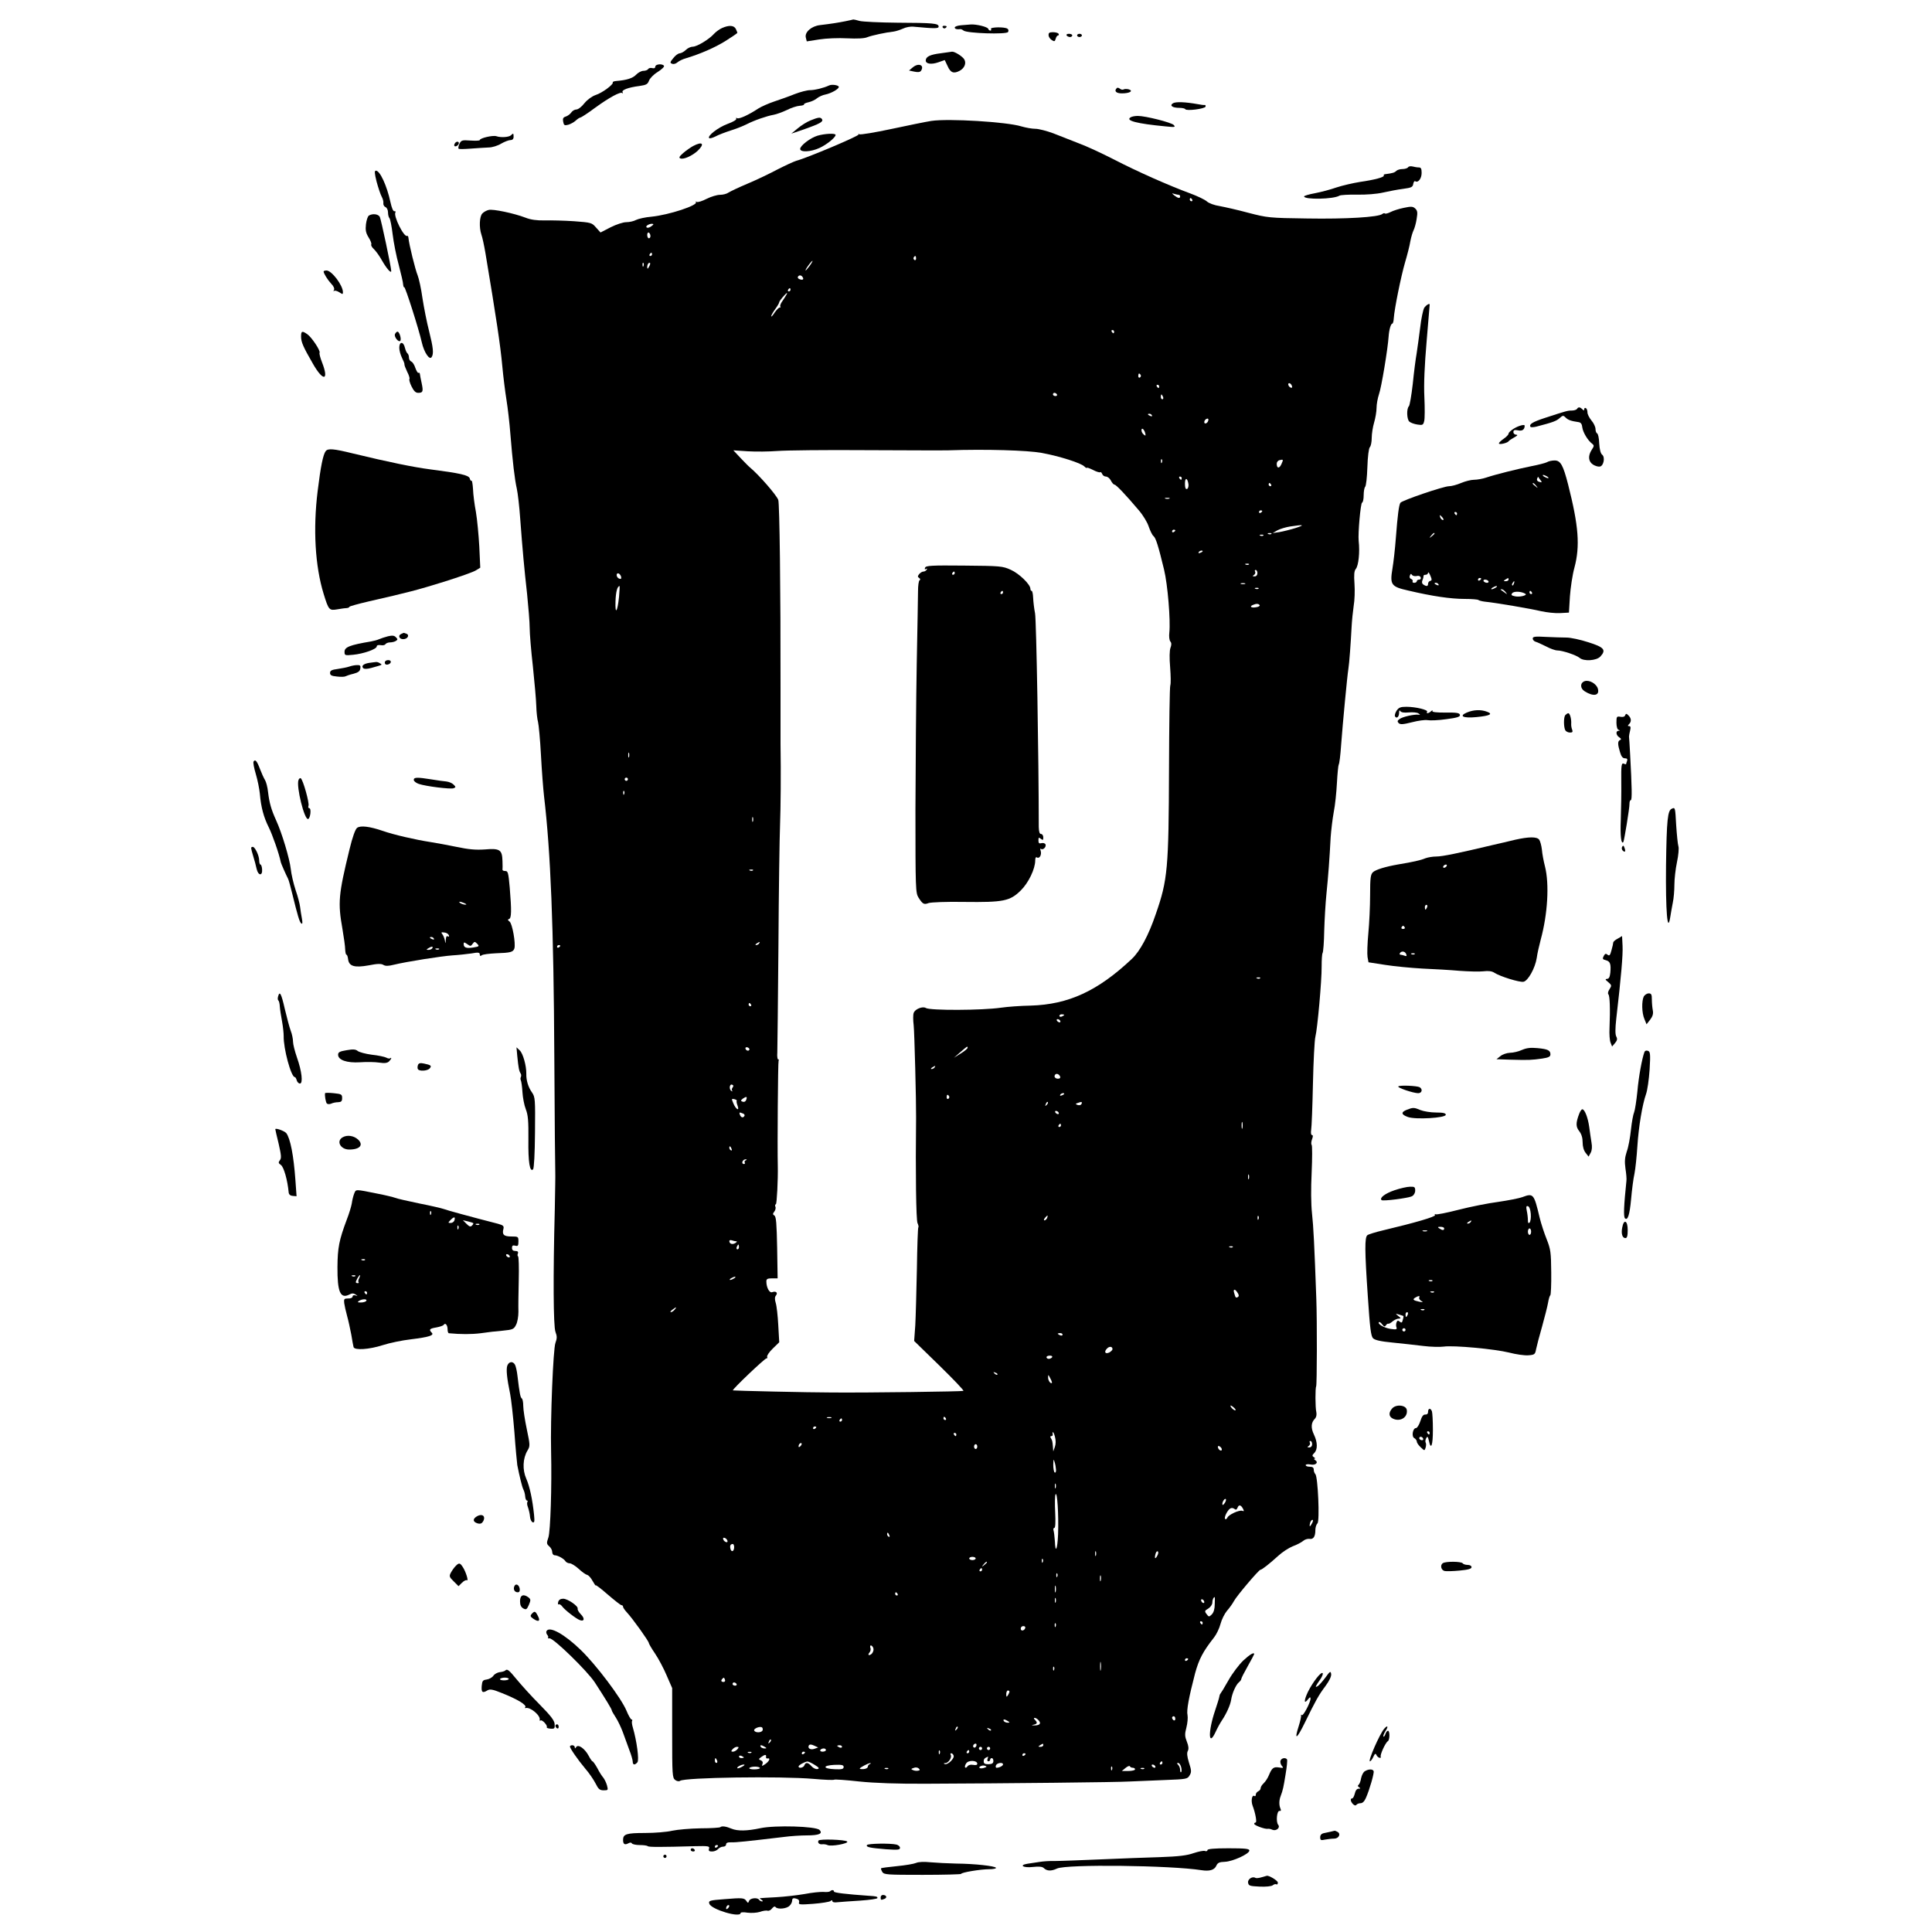 <?xml version="1.0" standalone="no"?>
<!DOCTYPE svg PUBLIC "-//W3C//DTD SVG 20010904//EN"
 "http://www.w3.org/TR/2001/REC-SVG-20010904/DTD/svg10.dtd">
<svg version="1.0" xmlns="http://www.w3.org/2000/svg"
 width="1200pt" height="1200pt" viewBox="0 0 1200 1200"
 preserveAspectRatio="xMidYMid meet">
<g transform="translate(0,1200) scale(0.1,-0.1)"
fill="#000000" stroke="none">
<path d="M5250 11868 c-46 -9 -82 -15 -157 -24 -53 -6 -96 -44 -88 -77 l6 -24
77 12 c44 7 119 10 174 7 62 -3 107 -1 125 7 28 11 116 30 164 35 14 2 39 10
57 18 18 9 48 15 69 12 130 -12 153 -12 153 1 0 20 -34 23 -256 24 -110 1
-216 6 -235 11 -19 6 -36 9 -39 9 -3 -1 -25 -6 -50 -11z"/>
<path d="M5968 11843 c-21 -2 -38 -8 -38 -14 0 -9 15 -13 34 -10 4 1 14 -3 21
-9 20 -17 266 -25 276 -9 5 8 3 17 -4 21 -18 12 -109 10 -102 -2 3 -5 2 -10
-4 -10 -5 0 -11 5 -13 11 -4 12 -72 29 -108 27 -14 -1 -42 -3 -62 -5z"/>
<path d="M4485 11826 c-16 -7 -39 -24 -50 -36 -30 -34 -106 -80 -132 -80 -13
0 -32 -9 -43 -20 -11 -11 -28 -20 -37 -21 -10 0 -28 -13 -41 -30 -21 -25 -22
-30 -7 -35 8 -4 23 0 33 9 9 8 33 20 52 25 87 26 180 66 247 108 40 25 73 48
73 50 0 3 -5 14 -10 25 -12 22 -42 24 -85 5z"/>
<path d="M5855 11830 c4 -6 11 -8 16 -5 14 9 11 15 -7 15 -8 0 -12 -5 -9 -10z"/>
<path d="M6513 11781 c0 -10 10 -24 20 -30 16 -10 19 -9 24 8 3 12 10 21 15
21 5 0 6 5 3 10 -3 6 -19 10 -35 10 -22 0 -28 -4 -27 -19z"/>
<path d="M6625 11780 c3 -5 13 -10 21 -10 8 0 14 5 14 10 0 6 -9 10 -21 10
-11 0 -17 -4 -14 -10z"/>
<path d="M6690 11780 c0 -5 7 -10 15 -10 8 0 15 5 15 10 0 6 -7 10 -15 10 -8
0 -15 -4 -15 -10z"/>
<path d="M5842 11669 c-65 -8 -92 -21 -92 -45 0 -21 35 -26 78 -11 l40 14 18
-38 c18 -41 38 -48 74 -29 30 16 43 46 30 70 -10 19 -61 51 -77 49 -4 -1 -37
-5 -71 -10z"/>
<path d="M4070 11586 c0 -9 -7 -12 -19 -9 -10 3 -22 0 -25 -6 -4 -6 -17 -11
-30 -11 -12 0 -33 -11 -45 -24 -21 -22 -59 -34 -123 -39 -14 -1 -24 -5 -22 -9
7 -11 -65 -65 -106 -78 -23 -8 -51 -28 -70 -51 -17 -22 -39 -39 -50 -39 -10 0
-25 -8 -32 -19 -7 -10 -22 -21 -34 -25 -16 -5 -20 -12 -16 -32 4 -22 8 -25 31
-19 14 4 35 15 47 26 11 10 24 19 29 19 4 0 45 26 89 59 92 67 160 103 171 93
5 -4 5 -2 2 5 -8 14 35 30 105 39 42 6 51 11 59 33 5 14 29 39 54 54 25 16 43
33 39 38 -9 15 -54 11 -54 -5z"/>
<path d="M5670 11582 l-24 -20 33 -7 c24 -5 36 -3 42 6 22 35 -16 50 -51 21z"/>
<path d="M5149 11469 c-32 -15 -87 -29 -118 -29 -18 0 -60 -11 -94 -24 -34
-14 -91 -34 -127 -46 -36 -12 -81 -32 -100 -44 -62 -41 -120 -67 -132 -60 -6
4 -8 3 -5 -3 4 -6 -19 -20 -55 -33 -57 -21 -127 -75 -113 -88 3 -3 20 1 38 10
18 10 60 26 94 37 33 10 78 28 100 39 46 24 127 52 168 59 17 3 53 16 81 29
27 14 64 26 81 27 17 1 29 5 27 9 -2 3 10 9 28 13 18 4 42 15 53 25 11 9 35
20 52 23 35 7 83 34 83 47 0 11 -43 18 -61 9z"/>
<path d="M6937 11453 c-19 -18 -5 -33 31 -33 48 0 74 15 43 25 -11 3 -26 3
-31 0 -6 -4 -17 -2 -24 4 -7 6 -16 8 -19 4z"/>
<path d="M7286 11359 c-24 -15 -4 -29 41 -29 17 0 33 -4 35 -8 5 -13 123 2
126 16 1 6 -1 11 -5 10 -5 -1 -24 1 -43 5 -79 14 -136 16 -154 6z"/>
<path d="M7022 11271 c-33 -20 38 -39 218 -56 58 -6 63 -5 50 9 -17 16 -175
56 -223 56 -18 0 -38 -4 -45 -9z"/>
<path d="M5034 11252 c-23 -9 -59 -32 -80 -50 l-39 -32 80 27 c96 34 120 47
111 62 -9 15 -23 13 -72 -7z"/>
<path d="M5785 11249 c-33 -5 -145 -28 -248 -50 -103 -22 -193 -37 -200 -33
-7 4 -9 3 -4 -1 7 -8 -320 -146 -388 -164 -16 -5 -68 -29 -115 -53 -47 -25
-130 -65 -185 -88 -55 -23 -109 -49 -120 -56 -11 -8 -34 -14 -53 -14 -18 0
-55 -11 -83 -25 -27 -14 -55 -23 -62 -19 -7 4 -9 4 -5 -1 18 -19 -166 -80
-276 -91 -38 -3 -81 -13 -95 -20 -14 -8 -42 -14 -61 -14 -20 0 -62 -14 -98
-32 l-62 -32 -28 31 c-26 30 -30 31 -137 39 -60 4 -142 6 -181 5 -50 -1 -87 4
-120 17 -70 27 -202 55 -229 48 -13 -3 -31 -13 -39 -22 -18 -18 -21 -86 -6
-131 6 -16 17 -67 25 -114 67 -401 93 -572 105 -704 6 -66 18 -160 26 -210 8
-49 19 -144 24 -210 14 -174 27 -283 40 -340 6 -27 16 -111 21 -185 15 -201
25 -309 43 -470 8 -80 16 -174 16 -210 0 -36 9 -144 20 -240 10 -96 20 -206
21 -245 1 -38 6 -83 11 -100 4 -16 13 -108 18 -204 5 -96 14 -211 19 -255 41
-345 60 -810 64 -1621 2 -385 5 -709 6 -720 1 -11 -1 -112 -3 -225 -11 -418
-9 -726 4 -762 11 -29 10 -41 0 -69 -14 -35 -32 -475 -27 -674 5 -218 -4 -498
-17 -535 -12 -34 -11 -40 5 -54 11 -9 19 -25 19 -36 0 -11 7 -20 15 -20 19 0
58 -21 68 -38 4 -6 16 -12 26 -12 9 0 34 -15 55 -34 20 -19 44 -36 53 -38 9
-2 24 -19 34 -38 11 -19 19 -31 19 -27 0 5 34 -21 75 -57 42 -36 80 -66 85
-66 6 0 10 -4 10 -10 0 -5 10 -20 23 -34 38 -41 137 -180 137 -191 0 -4 17
-34 39 -66 21 -31 54 -93 72 -136 l34 -78 0 -278 c0 -263 1 -279 19 -293 11
-8 24 -10 30 -5 27 21 624 30 830 12 66 -6 123 -8 127 -5 5 3 74 -2 155 -11
97 -10 237 -15 418 -14 496 2 1190 9 1266 14 41 2 138 6 215 9 134 5 141 6
154 29 12 20 12 30 -4 79 -12 39 -14 61 -7 73 6 12 5 30 -6 57 -13 33 -14 47
-3 88 7 27 10 62 7 77 -7 30 8 110 47 260 24 87 48 134 118 223 15 19 33 57
40 84 7 27 25 63 40 81 16 18 35 45 43 60 16 31 155 195 165 195 9 0 56 37
111 87 25 23 65 49 90 59 25 9 53 24 64 33 10 9 27 14 38 13 25 -5 38 13 38
54 0 17 6 36 13 42 15 13 3 290 -13 306 -6 6 -10 18 -10 28 0 13 -8 18 -25 18
-14 0 -25 4 -25 10 0 5 13 7 29 4 32 -7 53 12 30 27 -8 5 -9 9 -4 9 6 0 4 4
-4 9 -12 8 -12 12 2 26 22 22 21 67 -2 115 -20 42 -18 75 7 99 8 9 11 24 8 40
-7 28 -7 151 -1 161 5 9 6 402 1 540 -12 337 -18 454 -27 535 -6 56 -7 152 -2
253 4 90 4 167 0 171 -4 4 -3 20 2 34 7 18 7 27 0 27 -6 0 -8 14 -5 33 3 17 8
147 11 287 3 140 10 271 15 290 13 50 40 352 39 437 0 40 2 77 6 84 4 6 9 68
10 138 2 69 8 173 14 231 11 107 19 216 26 350 3 41 11 111 19 155 9 44 17
126 20 183 3 56 8 107 11 113 4 5 11 60 15 122 10 134 38 430 45 472 6 36 15
164 20 260 2 39 8 98 13 132 6 33 8 95 5 137 -4 56 -2 80 8 92 17 20 26 104
18 174 -5 47 12 235 21 238 6 2 10 23 10 46 0 23 4 46 9 52 6 5 12 60 14 122
2 67 9 118 15 124 7 7 12 33 12 58 0 26 7 69 15 96 8 27 15 68 15 90 0 23 7
61 15 85 15 41 55 282 60 359 3 43 14 80 23 80 4 0 8 15 9 33 4 60 45 261 70
347 14 47 29 106 33 132 5 26 14 56 20 68 6 12 15 43 19 70 7 41 5 52 -9 65
-14 13 -25 14 -71 4 -30 -6 -67 -18 -82 -26 -16 -8 -31 -12 -35 -9 -3 3 -10 2
-16 -3 -24 -20 -227 -32 -466 -28 -237 3 -249 5 -365 35 -66 18 -147 36 -179
42 -34 5 -68 18 -80 29 -12 11 -58 33 -104 50 -133 49 -327 135 -472 210 -74
38 -173 84 -220 101 -47 18 -118 46 -158 62 -41 15 -90 28 -111 28 -21 0 -60
7 -87 15 -90 28 -453 50 -559 34z m1536 -459 c5 0 9 -4 9 -10 0 -14 -13 -12
-36 6 -17 14 -17 15 -1 10 10 -3 23 -6 28 -6z m84 -30 c3 -5 1 -10 -4 -10 -6
0 -11 5 -11 10 0 6 2 10 4 10 3 0 8 -4 11 -10z m-3359 -165 c-10 -8 -23 -12
-29 -8 -11 7 12 23 33 23 12 -1 11 -4 -4 -15z m-6 -61 c0 -8 -4 -14 -10 -14
-5 0 -10 9 -10 21 0 11 5 17 10 14 6 -3 10 -13 10 -21z m10 -114 c0 -5 -5 -10
-11 -10 -5 0 -7 5 -4 10 3 6 8 10 11 10 2 0 4 -4 4 -10z m1640 -26 c0 -8 -5
-12 -10 -9 -6 4 -8 11 -5 16 9 14 15 11 15 -7z m-660 -44 c-12 -16 -24 -30
-26 -30 -3 0 4 14 16 30 12 17 24 30 26 30 3 0 -4 -13 -16 -30z m-1033 -2 c-3
-8 -6 -5 -6 6 -1 11 2 17 5 13 3 -3 4 -12 1 -19z m34 -5 c-8 -15 -10 -15 -11
-2 0 17 10 32 18 25 2 -3 -1 -13 -7 -23z m954 -64 c10 -14 1 -21 -19 -13 -9 3
-13 10 -10 15 7 12 21 11 29 -2z m-75 -79 c0 -5 -5 -10 -11 -10 -5 0 -7 5 -4
10 3 6 8 10 11 10 2 0 4 -4 4 -10z m-26 -32 c-4 -7 -15 -25 -25 -39 -10 -14
-16 -29 -12 -33 3 -3 2 -6 -4 -6 -6 0 -20 -15 -32 -32 -11 -18 -21 -28 -21
-22 0 5 11 25 25 44 14 19 25 38 25 43 0 8 41 56 48 57 2 0 0 -6 -4 -12z
m2036 -228 c0 -5 -2 -10 -4 -10 -3 0 -8 5 -11 10 -3 6 -1 10 4 10 6 0 11 -4
11 -10z m165 -269 c3 -5 1 -12 -5 -16 -5 -3 -10 1 -10 9 0 18 6 21 15 7z m939
-67 c4 -10 1 -14 -6 -12 -15 5 -23 28 -10 28 5 0 13 -7 16 -16z m-824 -4 c0
-5 -2 -10 -4 -10 -3 0 -8 5 -11 10 -3 6 -1 10 4 10 6 0 11 -4 11 -10z m-635
-50 c3 -5 -1 -10 -9 -10 -9 0 -16 5 -16 10 0 6 4 10 9 10 6 0 13 -4 16 -10z
m659 -15 c3 -8 1 -15 -4 -15 -6 0 -10 7 -10 15 0 8 2 15 4 15 2 0 6 -7 10 -15z
m-69 -115 c3 -6 -1 -7 -9 -4 -18 7 -21 14 -7 14 6 0 13 -4 16 -10z m349 -35
c-6 -16 -24 -21 -24 -7 0 11 11 22 21 22 5 0 6 -7 3 -15z m-391 -75 c4 -17 3
-19 -9 -9 -8 6 -14 18 -14 26 0 20 16 8 23 -17z m-1223 -107 c236 8 492 0 580
-16 113 -21 244 -63 265 -84 8 -8 15 -12 15 -9 0 4 17 -2 39 -13 21 -11 41
-17 45 -14 3 3 8 -2 12 -11 3 -9 14 -16 23 -16 10 0 24 -11 31 -25 7 -14 17
-25 22 -25 10 0 70 -63 151 -159 26 -30 54 -76 62 -102 9 -26 22 -53 30 -59
14 -12 29 -58 65 -207 23 -94 41 -317 33 -392 -3 -23 0 -48 6 -55 8 -9 8 -22
1 -40 -6 -16 -7 -62 -2 -121 4 -52 5 -102 1 -112 -4 -10 -7 -243 -8 -518 -2
-619 -8 -690 -82 -902 -45 -133 -98 -231 -149 -279 -211 -199 -393 -283 -628
-290 -61 -1 -145 -7 -185 -13 -117 -17 -440 -18 -466 -2 -20 13 -69 -7 -76
-31 -4 -10 -4 -45 0 -76 5 -43 16 -479 15 -572 -4 -340 0 -641 9 -657 5 -11 8
-23 5 -26 -3 -3 -7 -119 -9 -259 -3 -139 -7 -297 -10 -350 l-7 -97 156 -152
c86 -84 154 -155 150 -158 -4 -4 -587 -12 -819 -10 -141 0 -610 11 -613 13 -5
6 200 201 209 199 4 -2 6 3 4 10 -3 6 13 30 35 51 l40 39 -6 106 c-3 58 -10
121 -16 139 -7 23 -6 37 2 46 13 17 -1 29 -24 20 -17 -6 -36 29 -36 67 0 15 7
19 35 19 l35 0 -3 191 c-3 148 -6 192 -17 199 -11 7 -11 11 -1 24 7 9 11 23 7
31 -3 8 -2 15 3 15 6 0 14 152 12 240 -3 116 1 645 5 652 3 4 2 8 -3 8 -4 0
-7 19 -5 42 1 24 4 322 7 663 2 341 7 679 10 750 4 107 6 321 3 505 0 19 0
177 0 350 1 598 -6 1145 -14 1165 -12 32 -123 158 -175 201 -8 6 -34 33 -59
59 l-45 48 90 -6 c50 -3 133 -2 185 2 52 4 300 7 550 5 250 -1 480 -2 510 -1z
m1327 -75 c-3 -8 -6 -5 -6 6 -1 11 2 17 5 13 3 -3 4 -12 1 -19z m742 -11 c-13
-29 -29 -27 -29 3 0 10 8 20 18 22 24 6 24 4 11 -25z m-619 -87 c0 -5 -2 -10
-4 -10 -3 0 -8 5 -11 10 -3 6 -1 10 4 10 6 0 11 -4 11 -10z m42 -39 c1 -13 -3
-26 -9 -28 -9 -3 -13 7 -13 33 0 41 16 37 22 -5z m513 -1 c3 -5 1 -10 -4 -10
-6 0 -11 5 -11 10 0 6 2 10 4 10 3 0 8 -4 11 -10z m-632 -87 c-7 -2 -19 -2
-25 0 -7 3 -2 5 12 5 14 0 19 -2 13 -5z m577 -77 c0 -3 -4 -8 -10 -11 -5 -3
-10 -1 -10 4 0 6 5 11 10 11 6 0 10 -2 10 -4z m206 -106 c-32 -10 -77 -21
-100 -25 l-41 -6 29 17 c17 9 53 20 80 24 85 13 94 10 32 -10z m-746 -14 c0
-3 -4 -8 -10 -11 -5 -3 -10 -1 -10 4 0 6 5 11 10 11 6 0 10 -2 10 -4z m597
-22 c-3 -3 -12 -4 -19 -1 -8 3 -5 6 6 6 11 1 17 -2 13 -5z m-50 -10 c-3 -3
-12 -4 -19 -1 -8 3 -5 6 6 6 11 1 17 -2 13 -5z m-377 -98 c0 -2 -7 -7 -16 -10
-8 -3 -12 -2 -9 4 6 10 25 14 25 6z m287 -82 c-3 -3 -12 -4 -19 -1 -8 3 -5 6
6 6 11 1 17 -2 13 -5z m53 -54 c0 -12 -7 -20 -17 -20 -14 0 -15 2 -4 9 7 5 10
14 7 20 -4 6 -2 11 3 11 6 0 11 -9 11 -20z m-3952 -23 c2 -12 -1 -15 -12 -11
-19 7 -22 38 -3 32 6 -3 13 -12 15 -21z m3875 -44 c-7 -2 -19 -2 -25 0 -7 3
-2 5 12 5 14 0 19 -2 13 -5z m-3888 -80 c-10 -96 -25 -114 -22 -28 2 59 11 93
25 95 2 0 0 -30 -3 -67z m3972 51 c-3 -3 -12 -4 -19 -1 -8 3 -5 6 6 6 11 1 17
-2 13 -5z m7 -103 c3 -5 -8 -11 -24 -13 -30 -5 -41 6 -17 15 20 9 35 8 41 -2z
m-3917 -943 c-3 -7 -5 -2 -5 12 0 14 2 19 5 13 2 -7 2 -19 0 -25z m-7 -138 c0
-5 -4 -10 -10 -10 -5 0 -10 5 -10 10 0 6 5 10 10 10 6 0 10 -4 10 -10z m-23
-92 c-3 -8 -6 -5 -6 6 -1 11 2 17 5 13 3 -3 4 -12 1 -19z m800 -170 c-3 -7 -5
-2 -5 12 0 14 2 19 5 13 2 -7 2 -19 0 -25z m0 -304 c-3 -3 -12 -4 -19 -1 -8 3
-5 6 6 6 11 1 17 -2 13 -5z m38 -454 c-3 -5 -12 -10 -18 -10 -7 0 -6 4 3 10
19 12 23 12 15 0z m-1235 -14 c0 -3 -4 -8 -10 -11 -5 -3 -10 -1 -10 4 0 6 5
11 10 11 6 0 10 -2 10 -4z m4347 -202 c-3 -3 -12 -4 -19 -1 -8 3 -5 6 6 6 11
1 17 -2 13 -5z m-3162 -164 c3 -5 1 -10 -4 -10 -6 0 -11 5 -11 10 0 6 2 10 4
10 3 0 8 -4 11 -10z m1945 -64 c0 -2 -7 -6 -15 -10 -8 -3 -15 -1 -15 4 0 6 7
10 15 10 8 0 15 -2 15 -4z m-25 -36 c3 -5 2 -10 -4 -10 -5 0 -13 5 -16 10 -3
6 -2 10 4 10 5 0 13 -4 16 -10z m-1931 -181 c-6 -11 -24 -2 -24 11 0 5 7 7 15
4 8 -4 12 -10 9 -15z m1356 13 c0 -5 -19 -21 -42 -35 l-43 -27 40 35 c44 38
45 39 45 27z m-205 -122 c-3 -5 -12 -10 -18 -10 -7 0 -6 4 3 10 19 12 23 12
15 0z m779 -55 c4 -10 -1 -15 -14 -15 -11 0 -20 7 -20 15 0 8 6 15 14 15 8 0
16 -7 20 -15z m-2034 -70 c-5 -6 -6 -16 -2 -20 4 -5 2 -5 -5 -1 -16 9 -12 45
4 39 10 -4 10 -9 3 -18z m2060 -39 c0 -2 -7 -7 -16 -10 -8 -3 -12 -2 -9 4 6
10 25 14 25 6z m-715 -15 c3 -5 1 -12 -5 -16 -5 -3 -10 1 -10 9 0 18 6 21 15
7z m-1261 -24 c-3 -9 -12 -13 -21 -10 -14 5 -13 8 2 20 22 15 28 12 19 -10z
m-58 -4 c-3 -3 0 -16 5 -30 14 -37 -10 -25 -26 14 -12 28 -12 30 6 26 11 -3
18 -8 15 -10z m1925 -26 c-10 -9 -11 -8 -5 6 3 10 9 15 12 12 3 -3 0 -11 -7
-18z m215 4 c-4 -6 -14 -7 -23 -4 -15 6 -14 7 3 13 22 9 29 6 20 -9z m-141
-51 c3 -5 2 -10 -4 -10 -5 0 -13 5 -16 10 -3 6 -2 10 4 10 5 0 13 -4 16 -10z
m-1961 -6 c9 -3 13 -10 10 -15 -8 -14 -21 -11 -28 6 -6 17 -4 18 18 9z m3103
-91 c-3 -10 -5 -2 -5 17 0 19 2 27 5 18 2 -10 2 -26 0 -35z m-1127 17 c0 -5
-5 -10 -11 -10 -5 0 -7 5 -4 10 3 6 8 10 11 10 2 0 4 -4 4 -10z m-2046 -146
c3 -8 2 -12 -4 -9 -6 3 -10 10 -10 16 0 14 7 11 14 -7z m88 -71 c-6 -2 -10 -9
-6 -14 3 -5 0 -9 -5 -9 -12 0 -14 13 -4 23 3 4 11 7 17 6 6 0 5 -3 -2 -6z
m3125 -115 c-3 -7 -5 -2 -5 12 0 14 2 19 5 13 2 -7 2 -19 0 -25z m-1253 -243
c-4 -8 -11 -15 -16 -15 -6 0 -5 6 2 15 7 8 14 15 16 15 2 0 1 -7 -2 -15z
m1313 -7 c-3 -8 -6 -5 -6 6 -1 11 2 17 5 13 3 -3 4 -12 1 -19z m-3244 -138 c7
0 4 -5 -6 -11 -18 -11 -37 -5 -37 13 0 5 7 7 16 4 9 -3 21 -6 27 -6z m17 -35
c0 -8 -4 -15 -10 -15 -5 0 -7 7 -4 15 4 8 8 15 10 15 2 0 4 -7 4 -15z m3067
-1 c-3 -3 -12 -4 -19 -1 -8 3 -5 6 6 6 11 1 17 -2 13 -5z m-3097 -194 c-8 -5
-19 -10 -25 -10 -5 0 -3 5 5 10 8 5 20 10 25 10 6 0 3 -5 -5 -10z m3127 -90
c9 -13 9 -21 2 -26 -13 -7 -15 -5 -23 24 -9 27 5 29 21 2z m-3497 -105 c-7 -8
-17 -15 -23 -15 -6 0 -2 7 9 15 25 19 30 19 14 0z m2410 -155 c0 -5 -7 -7 -15
-4 -8 4 -15 8 -15 10 0 2 7 4 15 4 8 0 15 -4 15 -10z m310 -90 c0 -5 -9 -14
-19 -20 -26 -13 -36 3 -15 24 15 16 34 13 34 -4z m-375 -50 c-3 -5 -13 -10
-21 -10 -8 0 -14 5 -14 10 0 6 9 10 21 10 11 0 17 -4 14 -10z m-340 -108 c-3
-3 -11 0 -18 7 -9 10 -8 11 6 5 10 -3 15 -9 12 -12z m339 -51 c-7 -9 -24 13
-24 32 0 21 1 21 13 -3 8 -14 12 -27 11 -29z m1132 -156 c9 -8 11 -15 6 -15
-5 0 -15 7 -22 15 -7 8 -9 15 -6 15 4 0 14 -7 22 -15z m-2503 -62 c-7 -2 -19
-2 -25 0 -7 3 -2 5 12 5 14 0 19 -2 13 -5z m712 -3 c3 -5 1 -10 -4 -10 -6 0
-11 5 -11 10 0 6 2 10 4 10 3 0 8 -4 11 -10z m-645 -10 c0 -5 -5 -10 -11 -10
-5 0 -7 5 -4 10 3 6 8 10 11 10 2 0 4 -4 4 -10z m-160 -44 c0 -3 -4 -8 -10
-11 -5 -3 -10 -1 -10 4 0 6 5 11 10 11 6 0 10 -2 10 -4z m1482 -123 l-10 -28
-2 28 c-3 36 -4 40 -13 55 -5 7 -4 12 2 12 6 0 10 3 10 8 -5 27 5 20 13 -10 7
-25 6 -47 0 -65z m-612 77 c0 -5 -2 -10 -4 -10 -3 0 -8 5 -11 10 -3 6 -1 10 4
10 6 0 11 -4 11 -10z m2210 -60 c0 -12 -7 -20 -17 -20 -14 0 -15 2 -4 9 7 5
10 14 7 20 -4 6 -2 11 3 11 6 0 11 -9 11 -20z m-3178 -12 c-7 -7 -12 -8 -12
-2 0 6 3 14 7 17 3 4 9 5 12 2 2 -3 -1 -11 -7 -17z m1098 -3 c0 -8 -4 -15 -10
-15 -5 0 -10 7 -10 15 0 8 5 15 10 15 6 0 10 -7 10 -15z m1518 -13 c6 -18 -15
-14 -22 4 -4 10 -1 14 6 12 6 -2 14 -10 16 -16z m-1029 -130 c1 -13 -3 -21 -8
-18 -5 3 -9 25 -9 48 1 35 2 39 8 18 5 -14 8 -35 9 -48z m-2 -114 c-3 -7 -5
-2 -5 12 0 14 2 19 5 13 2 -7 2 -19 0 -25z m15 -287 c-4 -96 -17 -124 -20 -43
-2 26 -5 55 -8 65 -3 9 -1 17 5 17 6 0 8 34 5 96 -3 52 -2 103 2 112 11 22 20
-127 16 -247z m1038 198 c-7 -11 -14 -19 -16 -16 -7 7 7 37 17 37 6 0 5 -9 -1
-21z m110 -39 c8 -16 8 -18 -4 -14 -18 7 -86 -24 -93 -43 -3 -7 -9 -11 -13 -8
-10 6 13 55 32 66 7 4 18 3 25 -3 9 -7 14 -6 19 6 8 22 21 20 34 -4z m430 -90
c-6 -11 -12 -20 -14 -20 -2 0 -2 9 1 20 3 11 9 20 15 20 5 0 4 -9 -2 -20z
m-2626 -76 c3 -8 2 -12 -4 -9 -6 3 -10 10 -10 16 0 14 7 11 14 -7z m-1006 -33
c3 -8 -1 -12 -9 -9 -7 2 -15 10 -17 17 -3 8 1 12 9 9 7 -2 15 -10 17 -17z m42
-40 c0 -27 -17 -35 -23 -11 -5 19 0 30 15 30 4 0 8 -9 8 -19z m2247 -53 c-3
-7 -5 -2 -5 12 0 14 2 19 5 13 2 -7 2 -19 0 -25z m382 1 c-13 -26 -20 -21 -12
9 3 12 9 19 14 16 5 -3 4 -14 -2 -25z m-1129 -19 c0 -5 -9 -10 -20 -10 -11 0
-20 5 -20 10 0 6 9 10 20 10 11 0 20 -4 20 -10z m417 -22 c-3 -8 -6 -5 -6 6
-1 11 2 17 5 13 3 -3 4 -12 1 -19z m-347 -2 c0 -2 -8 -10 -17 -17 -16 -13 -17
-12 -4 4 13 16 21 21 21 13z m-30 -46 c0 -5 -5 -10 -11 -10 -5 0 -7 5 -4 10 3
6 8 10 11 10 2 0 4 -4 4 -10z m467 -42 c-3 -8 -6 -5 -6 6 -1 11 2 17 5 13 3
-3 4 -12 1 -19z m270 -25 c-3 -10 -5 -4 -5 12 0 17 2 24 5 18 2 -7 2 -21 0
-30z m-280 -70 c-3 -10 -5 -2 -5 17 0 19 2 27 5 18 2 -10 2 -26 0 -35z m-982
-13 c3 -5 1 -10 -4 -10 -6 0 -11 5 -11 10 0 6 2 10 4 10 3 0 8 -4 11 -10z
m982 -52 c-3 -7 -5 -2 -5 12 0 14 2 19 5 13 2 -7 2 -19 0 -25z m988 -13 c0
-29 -7 -51 -18 -62 -17 -17 -19 -17 -33 2 -13 17 -12 21 11 34 14 9 25 25 25
37 0 17 7 34 15 34 1 0 1 -20 0 -45z m-65 14 c0 -6 -4 -7 -10 -4 -5 3 -10 11
-10 16 0 6 5 7 10 4 6 -3 10 -11 10 -16z m-10 -129 c0 -5 -2 -10 -4 -10 -3 0
-8 5 -11 10 -3 6 -1 10 4 10 6 0 11 -4 11 -10z m-913 -22 c-3 -8 -6 -5 -6 6
-1 11 2 17 5 13 3 -3 4 -12 1 -19z m-189 -10 c-6 -18 -28 -21 -28 -4 0 9 7 16
16 16 9 0 14 -5 12 -12z m-944 -124 c7 -17 -9 -44 -26 -44 -6 0 -5 7 2 15 7 8
10 22 6 30 -3 8 -1 15 3 15 5 0 12 -7 15 -16z m1956 -68 c0 -3 -4 -8 -10 -11
-5 -3 -10 -1 -10 4 0 6 5 11 10 11 6 0 10 -2 10 -4z m-543 -68 c-2 -13 -4 -3
-4 22 0 25 2 35 4 23 2 -13 2 -33 0 -45z m-290 0 c-3 -8 -6 -5 -6 6 -1 11 2
17 5 13 3 -3 4 -12 1 -19z m-2044 -61 c3 -8 -1 -14 -9 -14 -15 0 -18 9 -7 20
9 9 10 9 16 -6z m72 -27 c3 -5 -1 -10 -9 -10 -9 0 -16 5 -16 10 0 6 4 10 9 10
6 0 13 -4 16 -10z m1695 -47 c0 -5 -5 -15 -10 -23 -8 -12 -10 -11 -10 8 0 12
5 22 10 22 6 0 10 -3 10 -7z m1030 -169 c0 -8 -4 -12 -10 -9 -5 3 -10 10 -10
16 0 5 5 9 10 9 6 0 10 -7 10 -16z m-852 -6 c21 -21 13 -34 -20 -35 -20 0 -24
1 -10 4 25 5 28 13 10 31 -7 7 -8 12 -2 12 6 0 15 -5 22 -12z m-188 -8 c13 -8
13 -10 -2 -10 -9 0 -20 5 -23 10 -8 13 5 13 25 0z m-1524 -59 c-9 -14 -43 -14
-51 -1 -8 13 37 31 49 20 4 -5 5 -13 2 -19z m1205 6 c-10 -9 -11 -8 -5 6 3 10
9 15 12 12 3 -3 0 -11 -7 -18z m214 -5 c-3 -3 -11 0 -18 7 -9 10 -8 11 6 5 10
-3 15 -9 12 -12z m-1374 -75 c-10 -9 -11 -8 -5 6 3 10 9 15 12 12 3 -3 0 -11
-7 -18z m278 -39 c-24 -9 -45 3 -35 21 5 7 15 7 32 -1 l26 -12 -23 -8z m1005
17 c-4 -8 -10 -12 -15 -9 -11 6 -2 24 11 24 5 0 7 -7 4 -15z m416 5 c0 -5 -8
-10 -17 -10 -15 0 -16 2 -3 10 19 12 20 12 20 0z m-1730 -10 c13 -8 13 -10 -2
-10 -9 0 -20 5 -23 10 -8 13 5 13 25 0z m480 0 c0 -5 -7 -7 -15 -4 -8 4 -15 8
-15 10 0 2 7 4 15 4 8 0 15 -4 15 -10z m-650 -15 c-7 -8 -19 -15 -27 -15 -13
0 -13 3 -3 15 7 8 19 15 27 15 13 0 13 -3 3 -15z m1520 5 c0 -5 -4 -10 -10
-10 -5 0 -10 5 -10 10 0 6 5 10 10 10 6 0 10 -4 10 -10z m50 0 c0 -5 -4 -10
-10 -10 -5 0 -10 5 -10 10 0 6 5 10 10 10 6 0 10 -4 10 -10z m-1020 -10 c0 -5
-9 -10 -21 -10 -11 0 -17 5 -14 10 3 6 13 10 21 10 8 0 14 -4 14 -10z m707
-22 c-3 -8 -6 -5 -6 6 -1 11 2 17 5 13 3 -3 4 -12 1 -19z m183 12 c0 -5 -5
-10 -11 -10 -5 0 -7 5 -4 10 3 6 8 10 11 10 2 0 4 -4 4 -10z m-1353 -6 c-3 -3
-12 -4 -19 -1 -8 3 -5 6 6 6 11 1 17 -2 13 -5z m333 2 c0 -3 -4 -8 -10 -11 -5
-3 -10 -1 -10 4 0 6 5 11 10 11 6 0 10 -2 10 -4z m923 -20 c7 -18 -37 -60 -55
-53 -9 4 -7 6 4 6 20 1 42 36 33 51 -3 6 -2 10 3 10 6 0 12 -6 15 -14z m447
10 c0 -3 -4 -8 -10 -11 -5 -3 -10 -1 -10 4 0 6 5 11 10 11 6 0 10 -2 10 -4z
m-1750 -22 c0 -2 -7 -4 -15 -4 -8 0 -15 4 -15 10 0 5 7 7 15 4 8 -4 15 -8 15
-10z m138 4 c-2 -7 3 -12 10 -10 20 4 9 -19 -16 -36 -20 -13 -22 -13 -16 2 4
10 0 18 -10 22 -15 6 -15 8 1 20 23 17 34 18 31 2z m1376 -13 c-4 -8 -1 -15 5
-15 6 0 11 5 11 10 0 6 5 10 10 10 6 0 10 -8 10 -18 0 -14 -8 -19 -30 -20 -23
0 -30 4 -30 18 0 15 6 21 27 29 1 1 0 -6 -3 -14z m-1680 -10 c3 -8 1 -15 -4
-15 -6 0 -10 7 -10 15 0 8 2 15 4 15 2 0 6 -7 10 -15z m1616 -20 c0 -8 -9 -10
-26 -7 -16 3 -29 -1 -35 -9 -4 -7 -11 -11 -14 -7 -4 3 -1 15 6 25 13 22 69 20
69 -2z m-1010 -7 c28 -17 31 -23 17 -26 -10 -2 -26 6 -36 17 -22 25 -37 27
-45 6 -5 -15 -36 -21 -36 -7 0 8 37 29 55 31 6 0 26 -9 45 -21z m2160 12 c0
-5 -5 -10 -11 -10 -5 0 -7 5 -4 10 3 6 8 10 11 10 2 0 4 -4 4 -10z m-1817 -7
c-7 -2 -13 -10 -13 -17 0 -6 -11 -13 -25 -14 -14 -1 -25 0 -25 3 0 6 53 34 65
34 6 0 4 -3 -2 -6z m827 -2 c0 -9 -23 -21 -41 -21 -4 0 -6 7 -3 15 7 16 44 21
44 6z m1106 -16 c4 -14 4 -29 0 -32 -3 -4 -6 3 -6 13 0 11 -5 25 -12 32 -9 9
-9 12 0 12 6 0 14 -11 18 -25z m-2726 2 c-14 -8 -27 -12 -30 -10 -7 6 23 23
40 23 8 0 4 -6 -10 -13z m630 -2 c0 -13 -11 -16 -55 -14 -75 3 -78 23 -4 27
48 2 59 -1 59 -13z m874 -5 c-10 -4 -23 -5 -28 -2 -13 7 16 21 32 14 13 -4 12
-7 -4 -12z m922 0 c8 0 14 -4 14 -10 0 -5 -18 -10 -41 -10 l-41 0 23 19 c13
11 26 15 27 10 2 -5 10 -9 18 -9z m139 10 c3 -5 2 -10 -4 -10 -5 0 -13 5 -16
10 -3 6 -2 10 4 10 5 0 13 -4 16 -10z m-2455 -12 c0 -4 -16 -8 -36 -8 -19 0
-33 4 -30 8 3 5 19 9 36 9 16 0 30 -4 30 -9z m983 -16 c-8 -2 -22 -1 -31 3
-15 6 -15 8 3 14 11 5 25 3 31 -3 9 -8 9 -12 -3 -14z m1204 6 c-3 -8 -6 -5 -6
6 -1 11 2 17 5 13 3 -3 4 -12 1 -19z m-1390 6 c-3 -3 -12 -4 -19 -1 -8 3 -5 6
6 6 11 1 17 -2 13 -5z m1590 0 c-3 -3 -12 -4 -19 -1 -8 3 -5 6 6 6 11 1 17 -2
13 -5z"/>
<path d="M5746 8474 c-4 -10 -2 -13 6 -8 7 4 8 3 4 -4 -4 -7 -13 -12 -20 -12
-8 0 -19 -7 -27 -16 -10 -13 -10 -17 0 -24 8 -5 9 -10 3 -14 -6 -3 -10 -34
-10 -69 0 -34 -4 -237 -8 -452 -4 -214 -7 -622 -8 -905 0 -493 1 -516 19 -545
26 -41 34 -45 63 -34 14 5 113 9 221 7 244 -3 284 5 351 71 48 47 90 134 90
187 0 16 4 23 11 18 16 -9 30 17 23 41 -4 11 -3 17 1 13 12 -11 35 11 29 27
-3 7 -14 11 -25 8 -15 -4 -19 0 -19 17 0 19 2 20 15 10 13 -10 15 -9 15 9 0
11 -6 21 -14 21 -9 0 -13 13 -14 43 0 424 -15 1285 -23 1327 -6 30 -11 74 -12
98 -1 23 -5 42 -9 42 -5 0 -8 6 -8 13 0 27 -70 95 -122 118 -51 23 -64 24
-290 26 -204 2 -237 0 -242 -13z m184 -34 c0 -5 -5 -10 -11 -10 -5 0 -7 5 -4
10 3 6 8 10 11 10 2 0 4 -4 4 -10z m300 -120 c0 -5 -5 -10 -11 -10 -5 0 -7 5
-4 10 3 6 8 10 11 10 2 0 4 -4 4 -10z"/>
<path d="M3174 11160 c-12 -12 -62 -16 -91 -6 -23 7 -103 -12 -103 -24 0 -4
-26 -5 -57 -3 -54 4 -59 2 -70 -22 -6 -14 -8 -27 -4 -29 4 -3 38 -2 76 1 39 3
88 6 110 7 22 0 57 11 78 24 21 12 47 22 58 22 12 0 19 7 19 20 0 23 -2 24
-16 10z"/>
<path d="M5077 11157 c-45 -14 -107 -62 -107 -82 0 -22 66 -19 120 6 44 20
100 65 100 81 0 12 -69 8 -113 -5z"/>
<path d="M2825 11109 c-4 -6 -5 -13 -2 -16 7 -7 27 6 27 18 0 12 -17 12 -25
-2z"/>
<path d="M4305 11093 c-16 -9 -44 -28 -62 -44 -24 -21 -28 -29 -17 -33 20 -8
73 16 107 47 46 44 31 61 -28 30z"/>
<path d="M8746 10961 c-4 -6 -20 -11 -35 -11 -15 0 -32 -5 -39 -12 -10 -10
-22 -14 -69 -20 -7 -1 -10 -4 -8 -8 6 -10 -57 -27 -148 -40 -43 -7 -109 -22
-145 -34 -37 -13 -97 -29 -134 -36 -38 -7 -68 -16 -68 -20 0 -21 184 -18 220
5 7 4 57 7 109 6 57 -1 122 4 161 13 36 8 92 19 125 23 52 7 60 11 63 31 2 12
8 20 13 16 18 -11 39 18 39 52 0 26 -4 34 -17 34 -10 0 -28 3 -39 6 -12 3 -25
1 -28 -5z"/>
<path d="M2339 10872 c10 -37 24 -79 31 -92 8 -14 13 -33 11 -43 -1 -9 5 -20
13 -23 9 -4 16 -18 16 -33 0 -15 4 -31 9 -36 5 -6 14 -51 20 -102 6 -50 23
-136 38 -190 14 -54 27 -108 27 -120 1 -11 4 -19 7 -17 6 4 91 -262 109 -343
14 -62 48 -112 61 -91 14 21 10 58 -16 162 -14 54 -32 146 -41 204 -8 59 -22
122 -30 142 -14 33 -54 194 -57 232 -1 9 -4 15 -8 13 -19 -12 -87 124 -73 146
3 5 0 8 -6 7 -8 -2 -17 21 -25 57 -22 102 -65 195 -90 195 -10 0 -9 -15 4 -68z"/>
<path d="M2291 10661 c-7 -5 -15 -29 -18 -54 -4 -36 -1 -53 16 -81 13 -20 20
-40 17 -44 -3 -5 4 -18 15 -28 12 -11 35 -42 51 -71 29 -51 58 -84 58 -66 0
23 -63 320 -71 336 -10 18 -45 22 -68 8z"/>
<path d="M2010 10314 c0 -12 24 -51 47 -76 16 -16 22 -31 17 -40 -4 -7 -3 -10
1 -5 5 4 19 0 32 -8 21 -14 23 -14 23 0 0 43 -70 135 -102 135 -10 0 -18 -3
-18 -6z"/>
<path d="M8846 10088 c-7 -13 -19 -68 -25 -123 -7 -55 -17 -127 -22 -160 -6
-33 -17 -118 -24 -189 -8 -71 -19 -134 -24 -139 -16 -16 -13 -83 3 -96 8 -7
30 -15 50 -18 32 -5 36 -3 42 22 4 15 4 82 1 149 -4 81 1 195 14 346 10 124
19 226 19 228 0 11 -22 -3 -34 -20z"/>
<path d="M1870 9910 c0 -35 13 -64 74 -170 64 -112 101 -105 56 10 -11 28 -18
55 -15 59 7 12 -49 96 -76 115 -33 23 -39 20 -39 -14z"/>
<path d="M2453 9924 c-6 -16 22 -52 33 -41 9 9 -5 57 -17 57 -5 0 -12 -7 -16
-16z"/>
<path d="M2480 9840 c0 -17 8 -45 17 -63 9 -18 16 -35 15 -40 -1 -4 7 -25 17
-46 11 -21 17 -41 14 -45 -3 -3 2 -24 13 -46 14 -28 25 -40 41 -40 30 0 33 8
22 60 -6 25 -10 50 -11 57 -1 7 -5 10 -9 7 -4 -2 -12 11 -19 30 -6 19 -17 37
-25 40 -8 3 -15 14 -15 25 0 11 -4 22 -9 26 -5 3 -12 19 -16 35 -9 40 -35 40
-35 0z"/>
<path d="M9795 9460 c-3 -5 -18 -10 -32 -10 -27 0 -33 -2 -168 -46 -76 -25
-99 -39 -89 -55 2 -4 19 -3 36 1 104 27 125 35 145 53 20 18 23 18 38 3 15
-15 33 -21 80 -28 14 -2 21 -12 23 -33 4 -30 34 -81 61 -101 13 -10 13 -15 -2
-37 -25 -38 -22 -74 8 -93 13 -8 32 -14 42 -12 24 4 34 59 14 74 -9 7 -16 33
-18 70 -1 32 -7 60 -13 62 -5 2 -10 14 -10 27 0 13 -11 37 -25 53 -14 17 -25
39 -25 50 0 12 -4 24 -10 27 -5 3 -10 1 -10 -6 0 -10 -3 -10 -12 -1 -15 15
-25 15 -33 2z"/>
<path d="M9403 9338 c-18 -11 -33 -25 -33 -31 0 -7 -14 -21 -30 -32 -16 -11
-30 -24 -30 -29 0 -10 52 2 60 13 3 5 19 15 35 24 20 11 24 16 13 17 -10 0
-18 7 -18 16 0 13 7 15 29 11 26 -6 41 5 41 29 0 10 -38 0 -67 -18z"/>
<path d="M2023 9198 c-16 -21 -31 -93 -50 -248 -29 -236 -16 -465 37 -638 31
-101 35 -105 83 -97 23 4 50 8 60 8 9 1 17 4 17 8 0 3 53 18 118 33 254 58
303 71 471 123 95 30 184 61 198 71 l26 16 -6 131 c-4 71 -13 168 -21 215 -9
47 -17 110 -18 142 -2 31 -6 54 -9 52 -4 -2 -9 4 -11 14 -6 21 -62 33 -248 57
-100 13 -253 44 -480 99 -118 29 -153 32 -167 14z"/>
<path d="M9608 9129 c-10 -5 -52 -16 -94 -24 -89 -18 -222 -51 -282 -71 -23
-8 -58 -14 -77 -14 -18 0 -54 -9 -80 -20 -26 -11 -59 -20 -75 -20 -33 0 -292
-88 -302 -103 -9 -15 -17 -73 -28 -217 -5 -69 -15 -154 -21 -190 -17 -102 -9
-114 98 -138 148 -35 264 -52 349 -52 44 0 84 -3 87 -7 4 -3 22 -8 39 -10 71
-7 286 -44 349 -59 36 -8 90 -14 120 -12 l54 3 6 100 c4 55 16 136 28 179 36
135 26 260 -39 516 -31 121 -47 150 -84 150 -17 0 -39 -5 -48 -11z m2 -89 c8
-5 11 -10 5 -10 -5 0 -17 5 -25 10 -8 5 -10 10 -5 10 6 0 17 -5 25 -10z m-42
-22 c11 -14 10 -16 -7 -11 -12 3 -17 11 -14 19 3 8 6 14 7 12 1 -2 7 -11 14
-20z m-27 -35 c13 -16 12 -17 -3 -4 -10 7 -18 15 -18 17 0 8 8 3 21 -13z
m-491 -173 c0 -5 -2 -10 -4 -10 -3 0 -8 5 -11 10 -3 6 -1 10 4 10 6 0 11 -4
11 -10z m-90 -25 c7 -9 8 -15 2 -15 -5 0 -12 7 -16 15 -3 8 -4 15 -2 15 2 0 9
-7 16 -15z m-50 -99 c0 -2 -8 -10 -17 -17 -16 -13 -17 -12 -4 4 13 16 21 21
21 13z m-27 -294 c-7 -2 -13 -10 -13 -18 0 -16 -9 -18 -29 -5 -9 6 -11 15 -6
27 5 11 7 22 7 27 -1 4 5 7 13 7 8 0 15 6 15 13 1 6 7 -1 14 -18 11 -25 10
-31 -1 -33z m-85 30 c13 4 23 0 26 -8 3 -8 -1 -14 -9 -14 -8 0 -15 -4 -15 -10
0 -5 -7 -10 -16 -10 -8 0 -13 4 -10 9 3 5 -1 11 -9 15 -9 3 -12 12 -8 21 4 12
8 13 13 4 5 -6 17 -9 28 -7z m402 -16 c0 -3 -4 -8 -10 -11 -5 -3 -10 -1 -10 4
0 6 5 11 10 11 6 0 10 -2 10 -4z m170 -6 c0 -5 -8 -10 -17 -10 -15 0 -16 2 -3
10 19 12 20 12 20 0z m-125 -10 c3 -5 -1 -10 -9 -10 -8 0 -18 5 -21 10 -3 6 1
10 9 10 8 0 18 -4 21 -10z m158 -15 c-3 -9 -8 -14 -10 -11 -3 3 -2 9 2 15 9
16 15 13 8 -4z m-468 -5 c3 -6 -1 -7 -9 -4 -18 7 -21 14 -7 14 6 0 13 -4 16
-10z m355 -20 c-8 -5 -19 -10 -25 -10 -5 0 -3 5 5 10 8 5 20 10 25 10 6 0 3
-5 -5 -10z m61 -27 c13 -17 13 -17 -6 -3 -11 8 -22 16 -24 17 -2 2 0 3 6 3 6
0 17 -8 24 -17z m123 -11 c16 -9 -33 -22 -63 -16 -24 5 -27 9 -18 20 11 13 57
11 81 -4z m41 8 c3 -5 1 -10 -4 -10 -6 0 -11 5 -11 10 0 6 2 10 4 10 3 0 8 -4
11 -10z"/>
<path d="M2493 8063 c-23 -9 -14 -33 11 -33 28 0 42 26 20 34 -9 3 -16 6 -17
5 -1 0 -8 -3 -14 -6z"/>
<path d="M2410 8048 c-19 -5 -44 -13 -55 -18 -11 -5 -33 -11 -50 -14 -131 -22
-165 -35 -165 -64 0 -23 2 -24 53 -19 64 6 147 35 147 52 0 7 9 10 24 8 13 -3
27 0 30 6 4 6 17 11 29 11 12 0 28 4 36 9 12 8 12 11 0 23 -10 11 -23 12 -49
6z"/>
<path d="M9520 8034 c0 -8 8 -17 18 -20 9 -2 38 -16 65 -29 26 -14 57 -25 70
-25 31 0 118 -29 138 -46 26 -23 105 -18 129 8 38 41 24 58 -75 89 -49 16
-110 29 -135 29 -25 0 -82 2 -127 4 -68 4 -83 2 -83 -10z"/>
<path d="M2390 7884 c0 -9 7 -14 17 -12 25 5 28 28 4 28 -12 0 -21 -6 -21 -16z"/>
<path d="M2295 7883 c-36 -5 -53 -19 -39 -33 6 -6 23 -6 49 1 75 21 71 19 55
29 -8 6 -19 9 -25 8 -5 0 -23 -3 -40 -5z"/>
<path d="M2170 7860 c-14 -5 -46 -11 -72 -15 -38 -5 -48 -10 -48 -25 0 -14 10
-19 43 -22 23 -3 47 -2 52 1 6 3 28 11 50 16 30 8 41 16 43 33 3 17 -1 22 -20
21 -13 0 -34 -4 -48 -9z"/>
<path d="M9842 7769 c-29 -11 -28 -45 1 -63 54 -34 93 -27 82 15 -8 32 -54 58
-83 48z"/>
<path d="M8674 7585 c-8 -13 -13 -29 -9 -35 10 -16 25 -2 25 23 0 14 3 18 8
10 5 -8 24 -11 52 -8 25 2 52 0 60 -6 13 -9 13 -10 0 -8 -27 3 -99 -13 -117
-27 -14 -10 -15 -15 -6 -25 10 -10 27 -9 83 5 38 10 82 16 97 13 16 -3 68 -1
116 6 69 9 87 15 85 27 -3 12 -20 15 -90 14 -58 0 -85 3 -81 10 3 6 0 5 -8 -1
-15 -15 -33 -17 -25 -4 8 12 -72 31 -128 31 -37 0 -48 -4 -62 -25z"/>
<path d="M9110 7574 c-51 -22 -21 -36 60 -28 84 8 105 19 67 33 -39 15 -85 13
-127 -5z"/>
<path d="M9722 7558 c-11 -15 -10 -77 1 -95 5 -7 17 -13 29 -13 15 0 18 4 13
18 -4 9 -7 26 -6 37 2 29 -8 65 -18 65 -5 0 -13 -6 -19 -12z"/>
<path d="M10094 7557 c-3 -9 -14 -12 -30 -9 -22 4 -24 1 -24 -36 0 -23 5 -43
13 -45 10 -4 10 -6 0 -6 -19 -1 -16 -28 5 -41 12 -8 13 -13 5 -16 -16 -7 -16
-26 -1 -75 8 -28 17 -39 31 -39 13 0 17 -5 13 -16 -3 -9 -6 -17 -6 -20 0 -2
-7 -1 -15 3 -14 5 -16 -11 -15 -113 1 -66 -1 -171 -3 -236 -4 -100 2 -155 16
-138 5 8 39 213 38 238 0 12 3 22 8 22 9 0 7 81 -4 285 -3 55 -6 105 -7 110 0
6 3 22 7 38 5 19 3 27 -6 27 -10 0 -10 3 -1 12 16 16 15 36 -3 54 -13 13 -16
13 -21 1z"/>
<path d="M1575 7270 c-4 -6 3 -41 14 -78 11 -37 22 -92 25 -122 7 -84 24 -146
55 -208 23 -46 65 -166 75 -217 2 -9 28 -69 46 -105 4 -8 15 -49 25 -90 34
-138 46 -180 57 -186 7 -5 8 5 3 32 -4 21 -9 53 -11 71 -2 18 -14 65 -28 105
-13 40 -27 99 -30 131 -7 63 -55 224 -91 302 -30 66 -42 108 -50 175 -3 30
-12 64 -19 75 -7 11 -21 42 -31 68 -19 51 -30 63 -40 47z"/>
<path d="M1854 7155 c-15 -39 37 -250 60 -242 14 5 21 67 7 67 -6 0 -8 7 -5
15 7 16 -34 163 -48 171 -4 3 -11 -2 -14 -11z"/>
<path d="M2570 7156 c0 -8 14 -19 31 -25 44 -15 197 -34 216 -27 15 6 15 8 0
23 -9 9 -28 17 -44 19 -15 1 -57 7 -93 13 -88 14 -110 14 -110 -3z"/>
<path d="M10384 6977 c-26 -11 -32 -67 -36 -352 -3 -283 9 -434 27 -317 3 20
10 59 15 85 6 27 10 77 10 112 0 34 7 98 16 140 9 42 13 87 9 98 -4 12 -10 72
-14 133 -6 109 -6 111 -27 101z"/>
<path d="M2218 6858 c-11 -8 -29 -58 -47 -133 -69 -283 -73 -331 -44 -495 9
-52 17 -110 17 -127 1 -18 4 -33 8 -33 4 0 8 -12 10 -27 5 -45 40 -55 128 -39
55 11 78 11 91 3 13 -8 30 -8 66 1 78 19 293 53 363 58 36 2 89 8 118 12 43 8
52 6 52 -6 0 -10 4 -12 13 -5 6 5 46 10 87 12 91 3 107 7 115 30 9 31 -13 155
-30 167 -12 9 -13 13 -3 16 15 5 16 51 4 196 -8 90 -11 102 -27 102 -11 0 -18
3 -18 8 1 4 1 28 0 54 -2 70 -16 80 -109 72 -58 -4 -101 0 -177 16 -55 11
-128 25 -162 30 -92 14 -230 46 -295 69 -82 28 -139 35 -160 19z m667 -468
c13 -6 15 -9 5 -9 -8 0 -22 4 -30 9 -18 12 -2 12 25 0z m-97 -199 c3 -8 0 -11
-7 -7 -7 5 -11 -3 -12 -21 -2 -27 -2 -27 -6 -3 -3 14 -10 31 -16 38 -9 11 -6
13 13 10 13 -1 25 -9 28 -17z m-93 -21 c3 -6 -1 -7 -9 -4 -18 7 -21 14 -7 14
6 0 13 -4 16 -10z m240 -33 c12 16 14 16 29 1 14 -15 13 -17 -24 -23 -43 -7
-60 -1 -60 21 0 13 3 13 22 0 19 -14 23 -14 33 1z m-250 -27 c-3 -5 -14 -10
-23 -10 -15 0 -15 2 -2 10 20 13 33 13 25 0z m42 -6 c-3 -3 -12 -4 -19 -1 -8
3 -5 6 6 6 11 1 17 -2 13 -5z"/>
<path d="M9410 6784 c-36 -9 -101 -24 -145 -34 -205 -49 -307 -70 -344 -70
-22 0 -52 -5 -68 -11 -28 -12 -77 -23 -168 -38 -80 -14 -139 -32 -157 -48 -15
-14 -18 -35 -18 -142 0 -69 -5 -176 -11 -238 -6 -63 -8 -129 -5 -147 l6 -33
103 -16 c56 -9 161 -19 232 -23 72 -3 175 -9 231 -14 55 -4 122 -6 147 -3 32
4 54 1 69 -9 35 -23 155 -60 180 -56 28 4 73 84 83 148 3 25 15 77 25 115 43
158 54 344 26 454 -8 31 -17 78 -19 104 -3 26 -11 54 -17 62 -15 19 -65 18
-150 -1z m-425 -164 c-3 -5 -11 -10 -16 -10 -6 0 -7 5 -4 10 3 6 11 10 16 10
6 0 7 -4 4 -10z m-121 -255 c-4 -8 -8 -15 -10 -15 -2 0 -4 7 -4 15 0 8 4 15
10 15 5 0 7 -7 4 -15z m-139 -125 c3 -5 -1 -10 -10 -10 -9 0 -13 5 -10 10 3 6
8 10 10 10 2 0 7 -4 10 -10z m9 -166 c5 -12 2 -15 -10 -10 -8 3 -20 6 -25 6
-6 0 -7 5 -4 10 10 15 32 12 39 -6z m53 0 c-3 -3 -12 -4 -19 -1 -8 3 -5 6 6 6
11 1 17 -2 13 -5z"/>
<path d="M10076 6741 c-5 -7 -3 -18 3 -24 14 -14 20 -6 11 17 -5 15 -9 16 -14
7z"/>
<path d="M1560 6733 c0 -5 5 -26 12 -48 6 -22 12 -42 13 -45 1 -3 5 -20 9 -37
10 -43 37 -45 34 -3 -1 17 -6 30 -10 30 -4 0 -8 11 -8 25 0 30 -26 85 -40 85
-6 0 -10 -3 -10 -7z"/>
<path d="M10048 6170 c-16 -8 -28 -19 -28 -25 0 -5 -5 -27 -11 -48 -8 -31 -13
-36 -24 -27 -11 9 -16 7 -24 -8 -9 -17 -7 -21 13 -26 27 -7 33 -23 28 -78 -3
-27 -9 -38 -21 -38 -12 -1 -11 -5 8 -20 22 -19 22 -22 8 -44 -9 -13 -12 -27
-7 -32 9 -9 12 -90 7 -209 -2 -38 1 -80 7 -92 l9 -23 18 21 c14 17 16 26 8 41
-7 13 -7 48 0 111 30 259 42 398 39 452 l-3 61 -27 -16z"/>
<path d="M1727 5810 c-3 -11 -2 -22 2 -24 4 -3 8 -19 9 -38 1 -18 8 -60 14
-93 6 -33 10 -73 10 -90 -2 -77 46 -255 69 -255 4 0 9 -9 12 -20 3 -11 12 -20
20 -20 20 0 12 76 -19 163 -13 38 -24 81 -24 97 0 16 -6 47 -14 67 -8 21 -24
82 -37 136 -22 97 -32 115 -42 77z"/>
<path d="M10210 5811 c-14 -28 -13 -103 4 -141 l13 -32 22 28 c16 21 21 37 17
58 -3 15 -6 46 -6 67 0 32 -3 39 -20 39 -10 0 -24 -9 -30 -19z"/>
<path d="M9454 5479 c-22 -10 -55 -18 -75 -18 -21 -1 -47 -10 -60 -21 l-24
-19 90 -3 c113 -3 128 -2 193 7 41 6 52 12 52 26 0 25 -16 33 -81 39 -42 4
-67 1 -95 -11z"/>
<path d="M2153 5477 c-42 -7 -53 -12 -53 -28 0 -33 54 -52 136 -47 40 3 94 2
119 -2 34 -5 50 -3 61 7 8 8 14 17 14 20 0 4 -3 3 -6 0 -4 -3 -15 -2 -25 4
-10 5 -51 14 -90 18 -39 5 -78 16 -87 23 -13 11 -29 12 -69 5z"/>
<path d="M3213 5440 c7 -71 11 -93 21 -108 4 -6 4 -16 1 -22 -3 -5 -3 -15 0
-20 3 -6 8 -38 10 -73 2 -34 11 -82 21 -107 14 -36 17 -73 16 -187 -2 -142 9
-206 29 -186 6 6 11 97 12 229 2 208 1 220 -19 249 -23 32 -36 75 -35 115 1
51 -21 128 -41 146 l-20 19 5 -55z"/>
<path d="M10214 5466 c-15 -40 -36 -153 -44 -246 -6 -58 -15 -116 -20 -128 -6
-13 -15 -63 -20 -110 -5 -48 -16 -109 -26 -135 -12 -37 -14 -61 -8 -105 5 -31
8 -66 6 -77 -16 -156 -19 -221 -9 -232 17 -16 29 21 38 118 5 57 14 129 21
159 6 30 14 107 18 170 8 124 31 260 54 325 8 22 18 90 22 151 6 98 4 112 -10
117 -10 4 -19 1 -22 -7z"/>
<path d="M2596 5385 c-3 -9 -4 -21 0 -26 8 -14 60 -11 73 5 14 16 8 21 -35 30
-24 5 -33 3 -38 -9z"/>
<path d="M8685 5252 c-7 -8 91 -41 123 -42 24 0 30 24 10 37 -16 9 -124 14
-133 5z"/>
<path d="M2019 5210 c-3 -15 4 -56 11 -64 5 -5 17 -5 27 -1 10 5 29 9 43 9 20
1 25 6 25 26 0 23 -5 25 -52 30 -29 3 -53 3 -54 0z"/>
<path d="M8738 5107 c-38 -15 -35 -30 7 -45 47 -17 235 -6 235 14 0 10 -16 14
-60 14 -33 0 -77 7 -97 15 -40 17 -47 17 -85 2z"/>
<path d="M9809 5083 c-22 -58 -22 -81 0 -109 14 -18 21 -41 21 -69 0 -27 7
-51 19 -66 l18 -23 13 24 c8 15 10 37 5 64 -4 23 -10 66 -14 96 -8 58 -28 110
-43 110 -5 0 -13 -12 -19 -27z"/>
<path d="M1710 4986 c0 -2 9 -43 21 -91 16 -71 18 -89 7 -102 -10 -13 -9 -18
7 -29 18 -13 41 -94 48 -170 1 -13 10 -21 26 -22 l23 -2 -7 98 c-11 156 -32
262 -57 294 -12 14 -68 34 -68 24z"/>
<path d="M2130 4937 c-44 -23 -16 -77 39 -77 67 0 91 29 54 63 -26 23 -65 29
-93 14z"/>
<path d="M8661 4607 c-58 -20 -94 -47 -80 -61 8 -8 166 12 189 24 12 6 20 21
20 35 0 22 -4 25 -32 24 -18 0 -62 -10 -97 -22z"/>
<path d="M2199 4584 c-6 -16 -12 -43 -14 -59 -3 -17 -16 -62 -31 -100 -48
-128 -57 -175 -58 -295 -1 -155 18 -200 75 -170 14 8 24 8 37 0 16 -11 16 -11
0 -6 -11 3 -18 0 -18 -7 0 -7 -12 -13 -27 -12 -25 0 -28 -3 -25 -29 2 -15 10
-51 18 -80 8 -28 19 -80 26 -116 6 -36 12 -71 14 -77 6 -21 97 -15 181 12 43
14 121 30 173 36 114 14 148 25 132 41 -20 20 -14 26 28 33 22 4 42 11 46 16
9 16 24 -1 24 -27 0 -13 3 -24 8 -25 74 -7 140 -7 197 0 39 6 100 13 138 16
61 6 69 9 82 36 9 16 15 52 15 81 -1 29 0 118 2 196 2 79 0 146 -4 148 -4 3
-5 11 -1 19 3 10 -2 15 -16 15 -14 0 -21 6 -21 19 0 14 5 18 20 14 17 -5 20 0
20 26 0 30 -1 31 -44 31 -47 0 -59 12 -49 48 4 17 -2 22 -34 31 -164 42 -321
85 -338 92 -11 4 -78 20 -150 34 -71 15 -139 30 -150 35 -11 4 -58 16 -105 25
-150 30 -138 30 -151 -1z m478 -126 c-3 -8 -6 -5 -6 6 -1 11 2 17 5 13 3 -3 4
-12 1 -19z m146 -36 c-2 -10 -13 -18 -23 -18 -18 0 -18 1 -2 18 22 22 31 22
25 0z m116 -19 c3 -2 -1 -9 -7 -15 -10 -10 -17 -7 -35 11 l-22 22 30 -7 c17
-4 32 -9 34 -11z m38 -9 c-3 -3 -12 -4 -19 -1 -8 3 -5 6 6 6 11 1 17 -2 13 -5z
m-130 -26 c-3 -8 -6 -5 -6 6 -1 11 2 17 5 13 3 -3 4 -12 1 -19z m318 -168 c3
-5 2 -10 -4 -10 -5 0 -13 5 -16 10 -3 6 -2 10 4 10 5 0 13 -4 16 -10z m-898
-26 c-3 -3 -12 -4 -19 -1 -8 3 -5 6 6 6 11 1 17 -2 13 -5z m-60 -100 c-3 -3
-12 -4 -19 -1 -8 3 -5 6 6 6 11 1 17 -2 13 -5z m24 -13 c-6 -10 -7 -21 -4 -25
3 -3 1 -6 -5 -6 -7 0 -12 3 -12 6 0 9 20 44 26 44 2 0 0 -8 -5 -19z m49 -91
c0 -5 -2 -10 -4 -10 -3 0 -8 5 -11 10 -3 6 -1 10 4 10 6 0 11 -4 11 -10z m-5
-50 c-3 -5 -18 -10 -33 -10 -21 0 -24 2 -12 10 20 13 53 13 45 0z"/>
<path d="M9457 4565 c-21 -8 -89 -21 -150 -30 -62 -8 -173 -30 -247 -49 -74
-19 -139 -32 -144 -28 -5 3 -6 1 -3 -5 6 -10 -125 -48 -323 -95 -47 -11 -91
-25 -97 -30 -17 -14 -17 -92 3 -383 13 -195 19 -243 32 -257 12 -12 48 -20
122 -27 58 -6 143 -15 190 -21 47 -6 104 -7 127 -4 62 9 317 -15 406 -37 42
-11 96 -19 120 -17 39 3 42 6 48 38 4 19 20 82 37 140 16 58 33 124 37 147 4
24 10 45 14 47 4 3 7 67 6 143 -1 125 -4 144 -28 205 -15 37 -35 98 -44 135
-35 148 -39 153 -106 128z m51 -105 c2 -23 -2 -48 -7 -53 -8 -8 -11 -3 -11 15
0 14 -3 40 -7 58 -5 25 -3 32 8 28 8 -3 15 -22 17 -48z m-373 -50 c-3 -5 -12
-10 -18 -10 -7 0 -6 4 3 10 19 12 23 12 15 0z m-165 -40 c0 -13 -11 -13 -30 0
-12 8 -11 10 8 10 12 0 22 -4 22 -10z m540 -20 c0 -11 -4 -20 -10 -20 -5 0
-10 9 -10 20 0 11 5 20 10 20 6 0 10 -9 10 -20z m-647 3 c-7 -2 -19 -2 -25 0
-7 3 -2 5 12 5 14 0 19 -2 13 -5z m34 -309 c-3 -3 -12 -4 -19 -1 -8 3 -5 6 6
6 11 1 17 -2 13 -5z m10 -70 c-3 -3 -12 -4 -19 -1 -8 3 -5 6 6 6 11 1 17 -2
13 -5z m-92 -33 c-3 -6 3 -15 12 -21 15 -9 13 -10 -12 -5 -38 8 -43 14 -25 25
19 12 33 13 25 1z m32 -77 c-3 -3 -12 -4 -19 -1 -8 3 -5 6 6 6 11 1 17 -2 13
-5z m-103 -29 c-4 -8 -8 -15 -10 -15 -2 0 -4 7 -4 15 0 8 4 15 10 15 5 0 7 -7
4 -15z m-27 -9 c1 -1 0 -12 -4 -24 -4 -18 -8 -20 -19 -11 -11 9 -15 8 -20 -5
-3 -9 -4 -23 0 -31 4 -13 -2 -14 -37 -9 -40 6 -83 31 -72 42 3 3 12 -3 20 -14
12 -15 16 -16 23 -6 5 8 12 12 15 10 4 -1 16 5 27 15 11 9 28 17 38 17 15 1
15 2 -3 16 -19 16 -19 16 5 9 14 -4 26 -8 27 -9z m13 -86 c0 -5 -4 -10 -10
-10 -5 0 -10 5 -10 10 0 6 5 10 10 10 6 0 10 -4 10 -10z"/>
<path d="M10076 4376 c-8 -39 1 -66 20 -66 10 0 14 14 14 50 0 59 -24 71 -34
16z"/>
<path d="M3151 3518 c-8 -23 -3 -77 18 -178 6 -30 18 -136 26 -235 7 -99 16
-191 18 -205 13 -66 30 -137 38 -152 5 -9 10 -28 11 -42 1 -15 6 -26 11 -26 4
0 6 -4 3 -9 -4 -5 -2 -21 4 -35 5 -15 11 -40 12 -56 1 -16 9 -32 16 -35 12 -4
13 5 9 47 -10 96 -27 175 -48 223 -25 56 -22 126 7 175 17 28 17 33 -4 133
-12 57 -22 122 -22 145 0 22 -4 43 -9 46 -9 6 -14 32 -27 141 -3 28 -10 58
-15 68 -13 24 -38 21 -48 -5z"/>
<path d="M8647 3252 c-22 -25 -22 -49 2 -62 45 -24 96 5 89 52 -4 31 -66 38
-91 10z"/>
<path d="M8870 3231 c0 -12 -7 -18 -17 -17 -13 1 -22 -12 -31 -41 -8 -24 -20
-43 -27 -43 -20 0 -29 -52 -11 -62 9 -5 16 -15 16 -22 0 -7 11 -23 24 -35 24
-23 24 -23 31 -2 3 11 4 25 0 31 -3 5 -2 17 3 27 8 14 11 11 17 -15 13 -62 25
-31 25 67 0 55 -3 106 -6 115 -8 22 -24 20 -24 -3z m10 -131 c0 -5 -2 -10 -4
-10 -3 0 -8 5 -11 10 -3 6 -1 10 4 10 6 0 11 -4 11 -10z m-40 -40 c0 -5 -7 -7
-15 -4 -8 4 -12 10 -9 15 6 11 24 2 24 -11z"/>
<path d="M2955 2577 c-21 -16 -15 -32 15 -40 14 -3 24 1 31 14 19 35 -10 52
-46 26z"/>
<path d="M8962 2291 c-19 -12 -11 -45 12 -49 11 -2 52 -1 93 3 53 5 73 11 73
21 0 8 -10 14 -24 14 -14 0 -28 5 -31 10 -8 12 -105 13 -123 1z"/>
<path d="M2829 2272 c-9 -9 -22 -28 -29 -41 -11 -21 -9 -27 18 -53 l30 -30 21
21 c12 12 26 19 31 16 12 -8 -6 52 -25 81 -18 28 -24 29 -46 6z"/>
<path d="M3194 2146 c-7 -19 3 -36 22 -36 10 0 14 8 12 22 -4 26 -26 36 -34
14z"/>
<path d="M3230 2055 c0 -24 6 -37 20 -45 18 -10 22 -7 35 22 12 29 12 34 -2
46 -32 24 -53 15 -53 -23z"/>
<path d="M3467 2050 c-3 -11 -1 -18 3 -15 5 3 15 -3 22 -13 16 -22 87 -77 110
-85 28 -10 31 11 6 36 -13 13 -22 29 -20 35 5 16 -62 62 -90 62 -17 0 -27 -7
-31 -20z"/>
<path d="M3302 1975 c-10 -12 -8 -17 13 -31 32 -21 43 -12 25 21 -15 29 -20
30 -38 10z"/>
<path d="M3395 1870 c-4 -6 -2 -17 4 -24 6 -7 8 -15 5 -18 -3 -3 1 -5 9 -4 25
2 234 -202 281 -273 70 -108 106 -167 106 -175 0 -3 11 -23 25 -44 13 -20 33
-62 44 -92 11 -30 29 -80 40 -110 12 -30 21 -63 21 -72 0 -21 13 -23 29 -4 12
14 -4 133 -28 215 -6 19 -8 38 -5 42 3 5 1 9 -4 9 -4 0 -19 25 -31 55 -32 77
-186 282 -284 377 -100 97 -193 149 -212 118z"/>
<path d="M7722 1686 c-26 -25 -68 -80 -92 -123 -24 -43 -47 -80 -50 -83 -3 -3
-6 -12 -7 -20 -1 -8 -13 -46 -26 -85 -44 -130 -42 -230 3 -133 11 24 29 57 40
73 28 42 52 95 57 128 6 40 29 91 47 107 9 7 16 17 16 22 0 5 18 40 40 79 22
39 40 73 40 75 0 14 -27 -2 -68 -40z"/>
<path d="M3137 1623 c-4 -3 -19 -8 -33 -9 -15 -2 -33 -12 -40 -23 -8 -11 -27
-21 -42 -23 -23 -3 -27 -8 -30 -40 -3 -40 5 -46 36 -27 15 9 33 6 87 -16 101
-40 160 -76 147 -90 -4 -3 -2 -5 3 -4 29 8 95 -48 87 -74 -1 -5 1 -6 6 -3 10
6 45 -32 38 -42 -2 -4 8 -8 23 -9 25 -2 28 1 26 28 -1 22 -23 51 -93 122 -50
50 -113 120 -142 155 -50 61 -60 69 -73 55z m23 -51 c0 -5 -13 -9 -30 -9 -16
0 -27 4 -24 9 3 4 16 8 30 8 13 0 24 -4 24 -8z"/>
<path d="M8232 1580 c-19 -25 -40 -49 -49 -54 -17 -9 -14 -2 20 47 10 16 16
31 12 35 -10 10 -61 -56 -91 -116 -26 -55 -26 -81 1 -46 11 14 14 15 15 4 0
-24 -46 -111 -54 -103 -4 5 -6 3 -5 -2 2 -6 -5 -36 -15 -68 -29 -90 -11 -79
39 24 66 135 85 170 128 227 24 33 37 60 35 74 -3 21 -7 18 -36 -22z"/>
<path d="M3450 1281 c0 -6 5 -13 10 -16 6 -3 10 1 10 9 0 9 -4 16 -10 16 -5 0
-10 -4 -10 -9z"/>
<path d="M8598 1263 c-29 -33 -103 -203 -89 -203 4 0 14 12 21 28 9 20 14 23
19 12 3 -8 12 -16 19 -18 8 -1 11 2 8 6 -6 11 29 88 44 97 13 8 13 65 1 65 -5
0 -13 -9 -16 -21 -4 -11 -9 -18 -12 -15 -3 3 2 17 11 32 21 30 16 42 -6 17z"/>
<path d="M3540 1152 c0 -11 48 -81 95 -137 24 -27 52 -69 64 -92 18 -36 26
-43 51 -43 27 0 28 1 20 31 -5 18 -16 39 -23 48 -8 9 -25 35 -37 59 -13 23
-26 42 -30 42 -3 0 -14 16 -24 35 -24 45 -65 73 -77 54 -6 -10 -9 -11 -9 -1 0
6 -7 12 -15 12 -8 0 -15 -3 -15 -8z"/>
<path d="M7954 1065 c-4 -8 0 -23 7 -32 13 -14 11 -16 -17 -11 -34 5 -44 -3
-63 -49 -7 -17 -21 -39 -32 -49 -10 -9 -19 -23 -19 -31 0 -7 -7 -16 -15 -19
-8 -4 -15 -13 -15 -21 0 -8 -4 -12 -9 -8 -15 9 -22 -30 -11 -60 18 -47 28
-105 19 -105 -5 0 -9 -4 -9 -8 0 -10 70 -35 85 -31 6 1 18 -1 28 -6 24 -10 51
13 36 31 -15 18 -8 90 9 86 9 -1 10 3 5 15 -9 20 -9 50 1 76 15 40 18 56 31
136 8 47 12 88 9 93 -9 13 -34 9 -40 -7z"/>
<path d="M8478 999 c-10 -5 -20 -25 -24 -44 -3 -20 -11 -38 -16 -41 -6 -4 -5
-10 3 -15 11 -7 10 -9 -3 -9 -10 0 -19 -11 -23 -30 -4 -16 -11 -30 -16 -30
-14 0 -11 -20 5 -36 9 -9 17 -10 21 -4 3 5 15 10 26 10 12 0 24 12 33 33 23
52 52 154 48 166 -5 14 -31 14 -54 0z"/>
<path d="M4474 651 c-3 -3 -58 -7 -122 -7 -65 -1 -144 -8 -177 -15 -33 -8
-109 -14 -170 -14 -114 0 -135 -7 -135 -43 0 -26 10 -33 31 -22 12 7 20 7 24
0 3 -5 25 -10 49 -10 23 0 46 -3 49 -7 7 -6 82 -6 294 0 84 2 92 0 87 -15 -4
-14 0 -18 19 -18 14 0 30 7 37 15 7 8 21 15 31 15 11 0 19 6 19 14 0 10 10 14
33 13 29 -1 96 6 323 33 44 6 109 10 145 10 76 0 102 11 79 34 -23 23 -275 30
-366 11 -84 -18 -143 -19 -181 -3 -33 14 -60 18 -69 9z m-14 -115 c0 -3 -4 -8
-10 -11 -5 -3 -10 -1 -10 4 0 6 5 11 10 11 6 0 10 -2 10 -4z"/>
<path d="M8265 623 c-11 -2 -30 -6 -42 -9 -15 -3 -23 -12 -23 -25 0 -19 4 -21
31 -15 17 3 42 6 56 6 27 0 43 28 22 41 -8 5 -16 8 -19 8 -3 -1 -14 -3 -25 -6z"/>
<path d="M5084 568 c-8 -13 5 -26 24 -23 9 1 24 -1 32 -5 21 -11 134 10 122
22 -12 12 -171 17 -178 6z"/>
<path d="M5385 540 c-8 -12 17 -18 118 -26 74 -5 87 -4 87 9 0 8 -10 17 -22
20 -37 9 -177 7 -183 -3z"/>
<path d="M4290 510 c0 -5 7 -10 16 -10 8 0 12 5 9 10 -3 6 -10 10 -16 10 -5 0
-9 -4 -9 -10z"/>
<path d="M7500 509 c0 -6 -7 -9 -15 -6 -8 4 -40 -3 -71 -13 -42 -15 -94 -21
-208 -25 -83 -2 -250 -9 -371 -14 -121 -5 -247 -10 -280 -10 -33 1 -78 -2
-100 -6 -22 -3 -55 -8 -73 -11 -56 -9 -26 -27 34 -20 36 4 57 2 66 -6 20 -20
47 -21 83 -4 58 28 707 20 897 -10 51 -8 81 1 93 28 8 18 19 23 53 24 49 2
152 49 152 70 0 11 -24 14 -130 14 -88 0 -130 -4 -130 -11z"/>
<path d="M4120 470 c0 -5 5 -10 10 -10 6 0 10 5 10 10 0 6 -4 10 -10 10 -5 0
-10 -4 -10 -10z"/>
<path d="M5690 429 c-14 -6 -67 -15 -119 -20 -52 -5 -96 -11 -98 -13 -3 -2 1
-12 7 -23 11 -17 29 -18 251 -18 131 0 239 3 239 6 0 9 121 29 174 29 26 0 45
4 42 9 -7 11 -131 25 -246 26 -52 1 -124 5 -160 8 -39 4 -75 3 -90 -4z"/>
<path d="M7836 340 c-16 -5 -33 -7 -38 -4 -19 12 -49 -8 -46 -29 3 -20 10 -22
71 -25 41 -2 74 2 82 8 8 7 18 9 23 6 5 -3 9 2 9 11 0 12 -56 46 -69 42 -2 0
-16 -5 -32 -9z"/>
<path d="M5156 253 c-4 -4 -22 -6 -41 -4 -19 1 -71 -4 -117 -13 -46 -8 -126
-17 -178 -20 -52 -3 -97 -5 -100 -6 -3 0 2 -5 10 -10 9 -6 10 -10 3 -10 -6 0
-15 5 -18 10 -10 16 -55 11 -62 -6 -6 -16 -7 -16 -18 0 -13 18 -25 19 -135 10
-92 -7 -101 -9 -94 -29 14 -36 194 -89 194 -57 0 5 19 6 43 2 23 -3 58 -1 77
5 19 7 41 10 48 7 7 -2 20 4 27 14 10 12 17 15 22 9 12 -16 69 -11 87 8 9 8
16 23 16 31 0 17 9 20 34 10 8 -3 12 -12 9 -21 -5 -13 7 -14 88 -8 52 4 100
12 107 17 8 7 12 7 12 0 0 -7 14 -10 33 -7 17 2 80 6 140 10 59 4 107 11 107
16 0 9 -5 11 -55 14 -142 10 -215 19 -215 26 0 11 -14 12 -24 2z m-634 -105
c-7 -7 -12 -8 -12 -2 0 14 12 26 19 19 2 -3 -1 -11 -7 -17z"/>
<path d="M5470 215 c0 -17 2 -18 24 -9 18 7 12 24 -10 24 -8 0 -14 -7 -14 -15z"/>
</g>
</svg>
